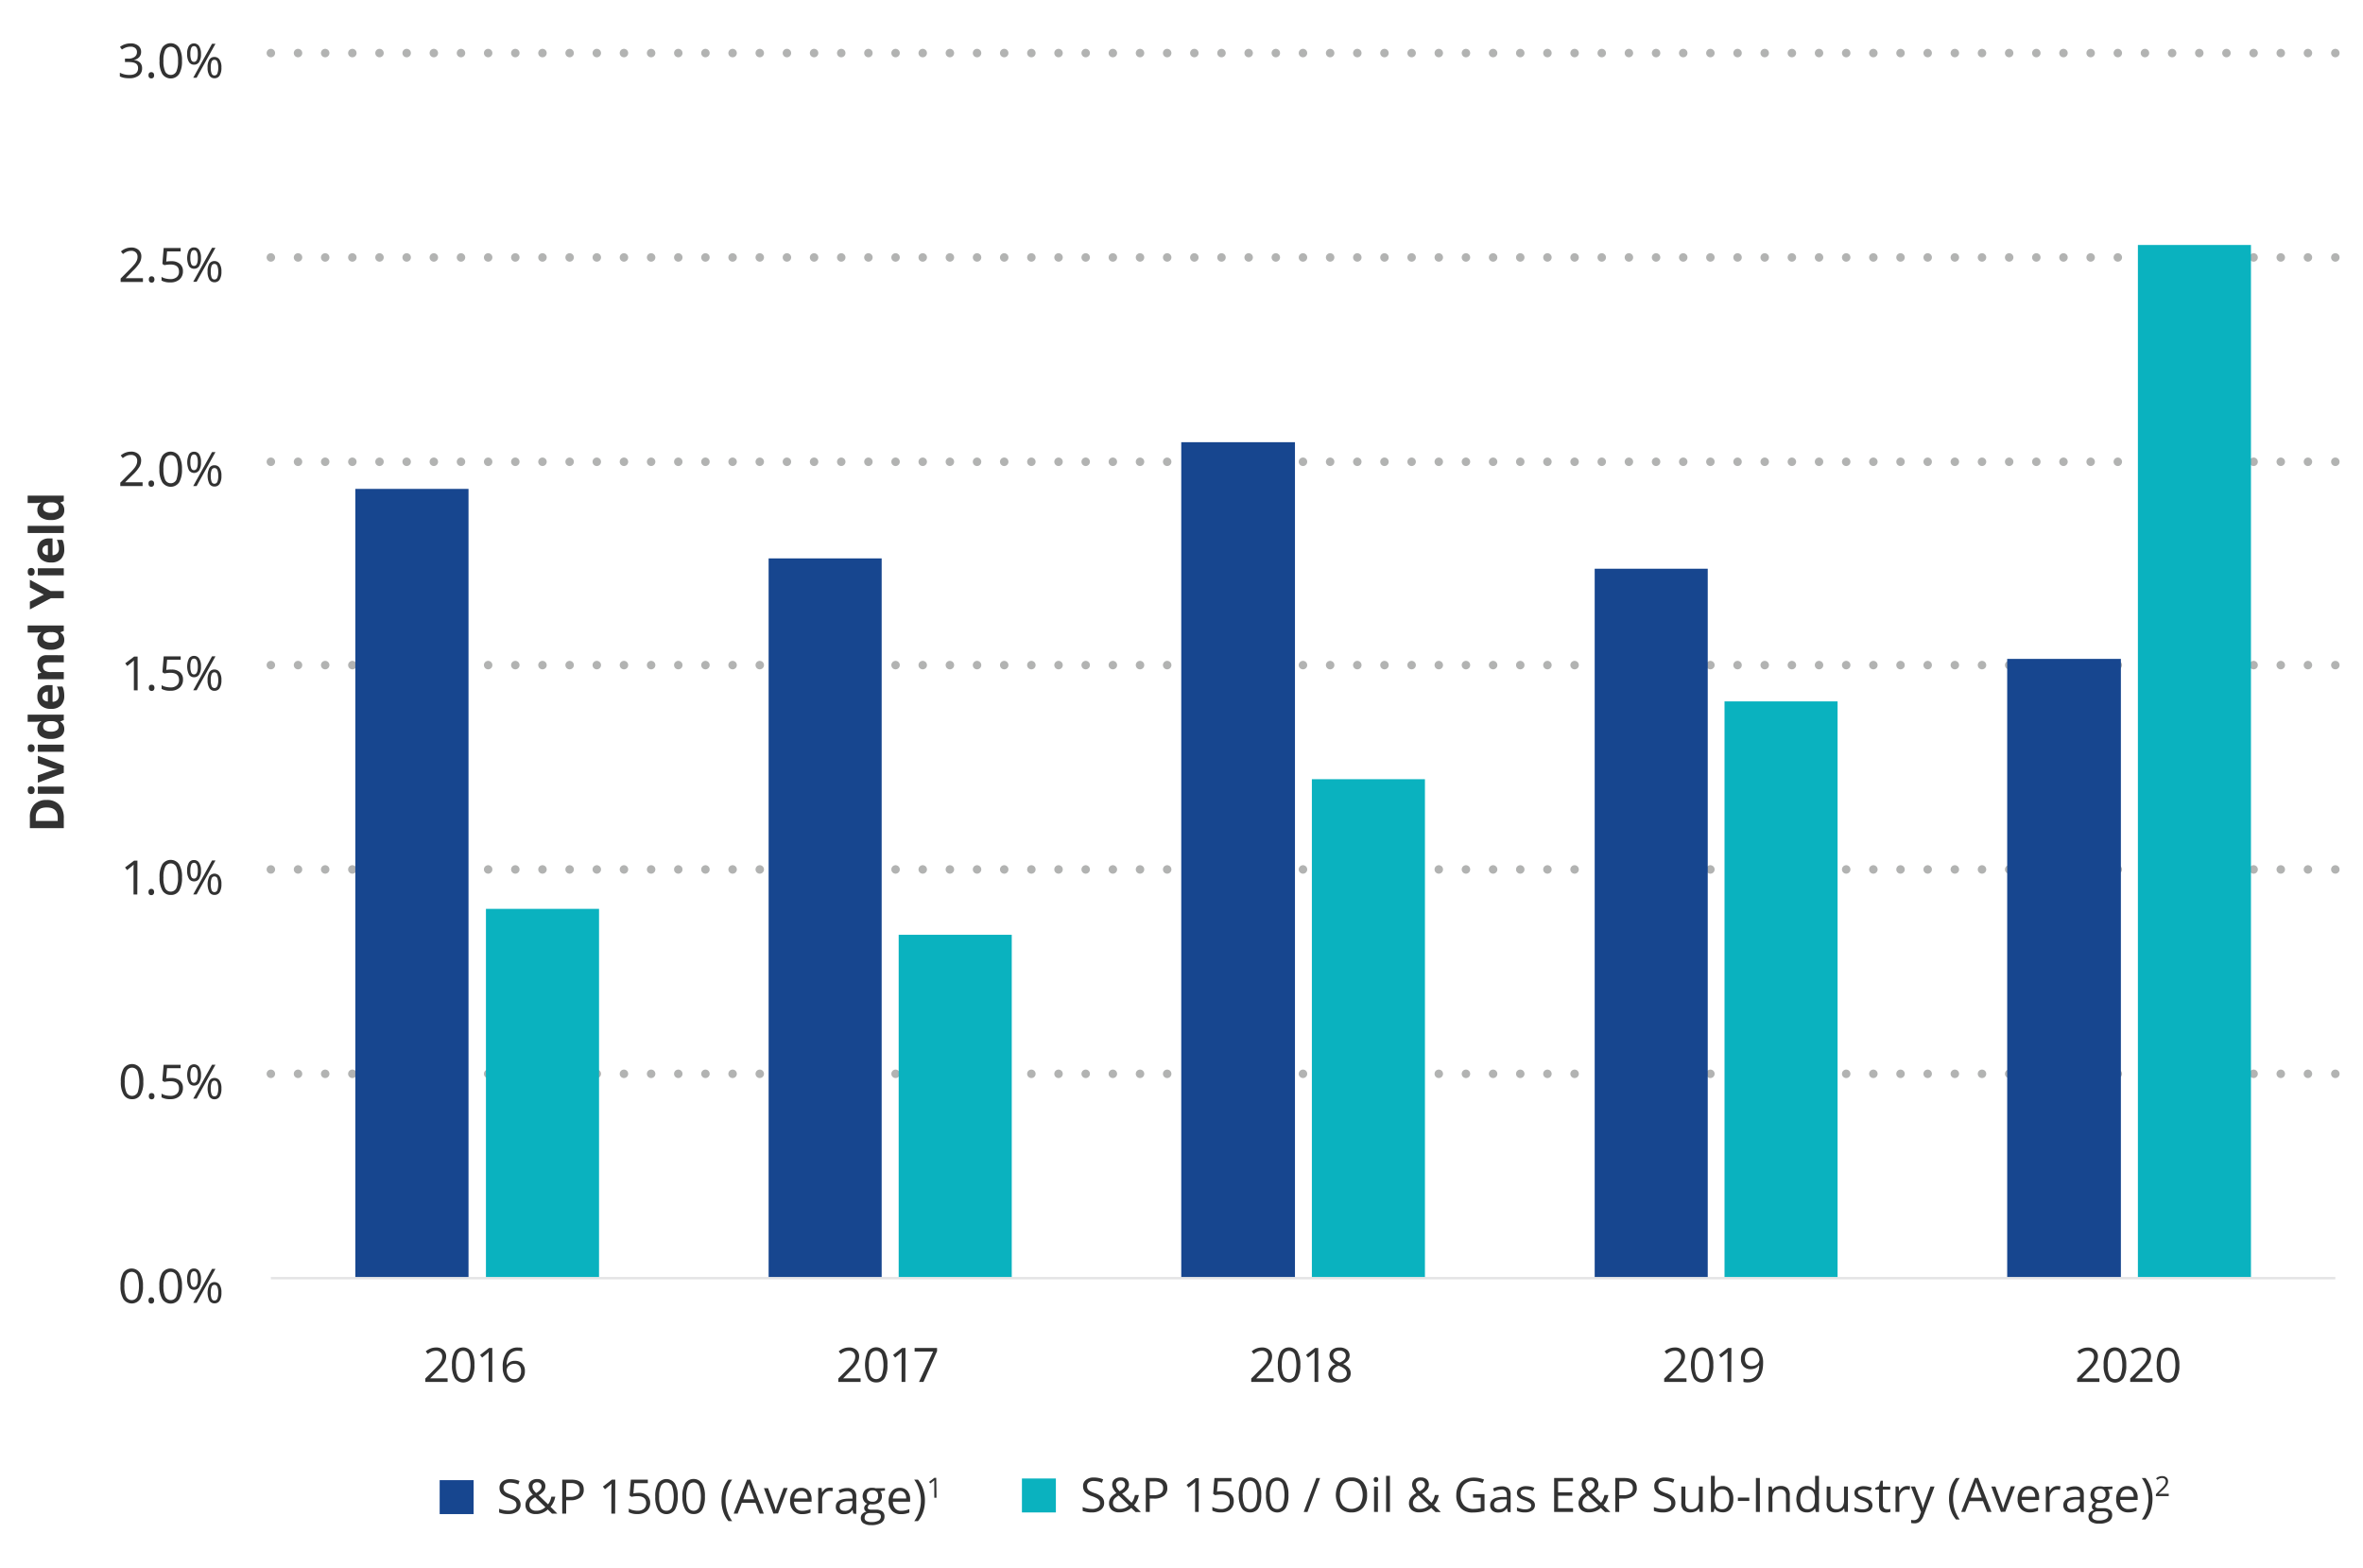 <svg xmlns="http://www.w3.org/2000/svg" xmlns:xlink="http://www.w3.org/1999/xlink" width="696" height="462" viewBox="0 0 696 462"><defs><clipPath id="a"><polygon points="79.59 378.32 689 378.32 689 15.33 79.59 15.33 79.59 378.32 79.59 378.32" fill="none" clip-rule="evenodd"/></clipPath></defs><rect x="129.5" y="435.99" width="10" height="10" fill="#17468f"/><rect x="301" y="435.5" width="10" height="10" fill="#0ab2bf"/><path d="M153.34,443.18a2.46,2.46,0,0,1-1,2.06,4.16,4.16,0,0,1-2.6.73,6.61,6.61,0,0,1-2.73-.45V444.4a7.5,7.5,0,0,0,1.34.41,7,7,0,0,0,1.43.15,2.91,2.91,0,0,0,1.75-.44,1.45,1.45,0,0,0,.59-1.23,1.55,1.55,0,0,0-.21-.85,1.91,1.91,0,0,0-.69-.61,9.72,9.72,0,0,0-1.49-.64,4.77,4.77,0,0,1-2-1.18,2.62,2.62,0,0,1-.6-1.79,2.23,2.23,0,0,1,.87-1.84,3.61,3.61,0,0,1,2.29-.68,6.64,6.64,0,0,1,2.74.55l-.36,1a6.08,6.08,0,0,0-2.4-.52,2.31,2.31,0,0,0-1.45.4,1.32,1.32,0,0,0-.52,1.1,1.67,1.67,0,0,0,.2.85,1.8,1.8,0,0,0,.64.61,9.54,9.54,0,0,0,1.39.61,5.51,5.51,0,0,1,2.17,1.2A2.4,2.4,0,0,1,153.34,443.18Z" fill="#323232"/><path d="M154.78,443.25a2.68,2.68,0,0,1,.48-1.58,5.18,5.18,0,0,1,1.7-1.38,8.11,8.11,0,0,1-.79-1,3.19,3.19,0,0,1-.33-.7,2.36,2.36,0,0,1-.12-.75,2,2,0,0,1,.67-1.6,2.78,2.78,0,0,1,1.86-.57,2.54,2.54,0,0,1,1.75.57,2,2,0,0,1,.63,1.59,2.23,2.23,0,0,1-.46,1.35,5.34,5.34,0,0,1-1.54,1.25l2.78,2.67a3.11,3.11,0,0,0,.61-1,8.34,8.34,0,0,0,.39-1.25h1.15a6.58,6.58,0,0,1-1.4,3l2,2h-1.57l-1.26-1.22a4.82,4.82,0,0,1-3.5,1.35,3.32,3.32,0,0,1-2.28-.72A2.54,2.54,0,0,1,154.78,443.25ZM157.9,445a3.72,3.72,0,0,0,2.73-1.06l-3-2.9a7,7,0,0,0-1.07.77,2,2,0,0,0-.46.66,2,2,0,0,0-.15.79,1.59,1.59,0,0,0,.53,1.27A2.05,2.05,0,0,0,157.9,445Zm-1.06-7.13a1.78,1.78,0,0,0,.24.9,5.76,5.76,0,0,0,.84,1,4.39,4.39,0,0,0,1.23-.95,1.56,1.56,0,0,0,.35-1,1.1,1.1,0,0,0-.36-.85,1.25,1.25,0,0,0-.93-.34,1.44,1.44,0,0,0-1,.33A1.08,1.08,0,0,0,156.84,437.83Z" fill="#323232"/><path d="M171.94,438.76a2.79,2.79,0,0,1-1,2.33,4.72,4.72,0,0,1-3,.82h-1.18v3.93H165.6v-10h2.59Q171.94,435.84,171.94,438.76Zm-5.18,2.15h1.05a3.89,3.89,0,0,0,2.23-.5,1.82,1.82,0,0,0,.7-1.6,1.75,1.75,0,0,0-.65-1.48,3.45,3.45,0,0,0-2-.48h-1.3Z" fill="#323232"/><path d="M181.18,445.84h-1.11v-7.13q0-.88.06-1.68c-.1.1-.2.2-.32.3s-.66.55-1.63,1.34l-.6-.78,2.64-2.05h1Z" fill="#323232"/><path d="M188.11,439.73a3.62,3.62,0,0,1,2.48.79,2.69,2.69,0,0,1,.91,2.14,3.09,3.09,0,0,1-1,2.43,4,4,0,0,1-2.73.88,5,5,0,0,1-2.57-.54v-1.09a3.61,3.61,0,0,0,1.19.48,5.66,5.66,0,0,0,1.4.18,2.8,2.8,0,0,0,1.87-.57,2.05,2.05,0,0,0,.66-1.64c0-1.4-.85-2.09-2.56-2.09a9.6,9.6,0,0,0-1.74.2l-.58-.38.37-4.68h5v1.05h-4l-.25,3A8.36,8.36,0,0,1,188.11,439.73Z" fill="#323232"/><path d="M199.61,440.83a7.28,7.28,0,0,1-.82,3.87,3,3,0,0,1-4.95,0,7.2,7.2,0,0,1-.84-3.84,7.33,7.33,0,0,1,.81-3.88,3,3,0,0,1,5,.06A7.14,7.14,0,0,1,199.61,440.83Zm-5.46,0a7.33,7.33,0,0,0,.51,3.17,1.71,1.71,0,0,0,1.63,1,1.73,1.73,0,0,0,1.65-1,10,10,0,0,0,0-6.32,1.85,1.85,0,0,0-3.28,0A7.3,7.3,0,0,0,194.15,440.83Z" fill="#323232"/><path d="M207.62,440.83a7.38,7.38,0,0,1-.82,3.87,2.77,2.77,0,0,1-2.5,1.27,2.72,2.72,0,0,1-2.45-1.3,7.19,7.19,0,0,1-.85-3.84,7.32,7.32,0,0,1,.82-3.88,3,3,0,0,1,5,.06A7.14,7.14,0,0,1,207.62,440.83Zm-5.47,0a7.15,7.15,0,0,0,.52,3.17,1.83,1.83,0,0,0,3.27,0,10,10,0,0,0,0-6.32,1.84,1.84,0,0,0-3.27,0A7.13,7.13,0,0,0,202.15,440.83Z" fill="#323232"/><path d="M212.51,442a10.7,10.7,0,0,1,.53-3.39,8.4,8.4,0,0,1,1.53-2.77h1.1a9.79,9.79,0,0,0-1.47,2.9,10.51,10.51,0,0,0-.5,3.25,10.36,10.36,0,0,0,.51,3.21,9.83,9.83,0,0,0,1.45,2.85h-1.09a8,8,0,0,1-1.53-2.71A10.39,10.39,0,0,1,212.51,442Z" fill="#323232"/><path d="M223.75,445.84l-1.25-3.18h-4l-1.23,3.18h-1.18l3.95-10h1l3.93,10Zm-1.61-4.23L221,438.52c-.15-.4-.31-.88-.47-1.45a12.53,12.53,0,0,1-.43,1.45l-1.17,3.09Z" fill="#323232"/><path d="M227.79,445.84,225,438.35h1.22l1.61,4.44a18.4,18.4,0,0,1,.64,2h.06c.05-.24.21-.74.47-1.5s.87-2.41,1.8-5H232l-2.84,7.49Z" fill="#323232"/><path d="M236.33,446a3.43,3.43,0,0,1-2.62-1,3.91,3.91,0,0,1-1-2.81,4.36,4.36,0,0,1,.89-2.87,3,3,0,0,1,2.4-1.07,2.85,2.85,0,0,1,2.23.92,3.61,3.61,0,0,1,.82,2.45v.72h-5.16a3,3,0,0,0,.66,2,2.29,2.29,0,0,0,1.78.68,6.18,6.18,0,0,0,2.4-.5v1a5.79,5.79,0,0,1-1.14.37A6.12,6.12,0,0,1,236.33,446Zm-.3-6.81a1.84,1.84,0,0,0-1.44.59,2.72,2.72,0,0,0-.64,1.62h3.92a2.49,2.49,0,0,0-.48-1.64A1.68,1.68,0,0,0,236,439.16Z" fill="#323232"/><path d="M244.44,438.21a4.94,4.94,0,0,1,.9.08l-.16,1a4.44,4.44,0,0,0-.82-.1,2,2,0,0,0-1.56.74,2.68,2.68,0,0,0-.64,1.84v4H241v-7.49H242l.13,1.38h0a3.35,3.35,0,0,1,1-1.12A2.21,2.21,0,0,1,244.44,438.21Z" fill="#323232"/><path d="M251.34,445.84l-.22-1.07h-.06a3,3,0,0,1-1.11,1,3.36,3.36,0,0,1-1.39.25,2.51,2.51,0,0,1-1.75-.57,2.1,2.1,0,0,1-.63-1.63q0-2.28,3.63-2.38l1.27,0v-.47a1.9,1.9,0,0,0-.38-1.3,1.56,1.56,0,0,0-1.21-.42,4.93,4.93,0,0,0-2.12.57l-.35-.86a5.65,5.65,0,0,1,1.21-.48,5.43,5.43,0,0,1,1.32-.17,2.84,2.84,0,0,1,2,.6,2.47,2.47,0,0,1,.65,1.9v5.12Zm-2.56-.8a2.35,2.35,0,0,0,1.67-.58,2.17,2.17,0,0,0,.6-1.63v-.68l-1.13.05a4.1,4.1,0,0,0-2,.42,1.29,1.29,0,0,0-.59,1.16,1.18,1.18,0,0,0,.37.94A1.56,1.56,0,0,0,248.78,445Z" fill="#323232"/><path d="M260.66,438.35v.71l-1.39.17a2.41,2.41,0,0,1,.49,1.49,2.22,2.22,0,0,1-.75,1.76,3,3,0,0,1-2.07.66,3.21,3.21,0,0,1-.63-.06,1.13,1.13,0,0,0-.72,1,.48.48,0,0,0,.25.45,1.83,1.83,0,0,0,.87.15H258a3,3,0,0,1,1.87.51,1.79,1.79,0,0,1,.65,1.49,2.13,2.13,0,0,1-1,1.9,5.36,5.36,0,0,1-2.91.65,4,4,0,0,1-2.27-.55,1.75,1.75,0,0,1-.79-1.54,1.72,1.72,0,0,1,.43-1.18,2.25,2.25,0,0,1,1.23-.68,1.23,1.23,0,0,1-.48-.4,1.1,1.1,0,0,1-.19-.64,1.2,1.2,0,0,1,.22-.72,2.2,2.2,0,0,1,.69-.59,2,2,0,0,1-1-.82,2.67,2.67,0,0,1,.37-3.2,3,3,0,0,1,2.09-.67,3.45,3.45,0,0,1,1.06.14Zm-6,8.75a1,1,0,0,0,.51.92,2.87,2.87,0,0,0,1.47.31,4.16,4.16,0,0,0,2.12-.42,1.32,1.32,0,0,0,.69-1.16.93.93,0,0,0-.38-.85,3,3,0,0,0-1.42-.23h-1.36a1.78,1.78,0,0,0-1.2.37A1.3,1.3,0,0,0,254.68,447.1Zm.62-6.35a1.48,1.48,0,0,0,.44,1.18,1.78,1.78,0,0,0,1.24.41,1.45,1.45,0,0,0,1.66-1.62A1.48,1.48,0,0,0,257,439a1.63,1.63,0,0,0-1.23.43A1.71,1.71,0,0,0,255.3,440.75Z" fill="#323232"/><path d="M265.36,446a3.41,3.41,0,0,1-2.62-1,3.91,3.91,0,0,1-1-2.81,4.3,4.3,0,0,1,.89-2.87,2.92,2.92,0,0,1,2.39-1.07,2.84,2.84,0,0,1,2.23.92,3.56,3.56,0,0,1,.82,2.45v.72H263a3,3,0,0,0,.67,2,2.28,2.28,0,0,0,1.78.68,6.14,6.14,0,0,0,2.39-.5v1a5.79,5.79,0,0,1-1.14.37A6,6,0,0,1,265.36,446Zm-.31-6.81a1.87,1.87,0,0,0-1.44.59,2.65,2.65,0,0,0-.63,1.62h3.92a2.49,2.49,0,0,0-.48-1.64A1.7,1.7,0,0,0,265.05,439.16Z" fill="#323232"/><path d="M272.43,442a10.36,10.36,0,0,1-.53,3.35,8.12,8.12,0,0,1-1.53,2.7h-1.09a10,10,0,0,0,1.45-2.85,10.36,10.36,0,0,0,.51-3.21,10.81,10.81,0,0,0-.5-3.25,9.59,9.59,0,0,0-1.48-2.9h1.11a8.45,8.45,0,0,1,1.53,2.78A10.68,10.68,0,0,1,272.43,442Z" fill="#323232"/><path d="M275.84,441.18h-.65V437c0-.34,0-.67,0-1l-.18.18-1,.78-.35-.46,1.54-1.19h.56Z" fill="#323232"/><path d="M325.22,442.69a2.45,2.45,0,0,1-1,2.06,4.13,4.13,0,0,1-2.59.74,6.61,6.61,0,0,1-2.74-.46v-1.12a7.5,7.5,0,0,0,1.34.41,7,7,0,0,0,1.44.15,2.93,2.93,0,0,0,1.75-.44,1.45,1.45,0,0,0,.58-1.23,1.55,1.55,0,0,0-.2-.85,2,2,0,0,0-.7-.61,9.72,9.72,0,0,0-1.49-.64,4.67,4.67,0,0,1-2-1.18,2.61,2.61,0,0,1-.6-1.78,2.2,2.2,0,0,1,.87-1.84,3.58,3.58,0,0,1,2.3-.69,6.88,6.88,0,0,1,2.74.55l-.36,1a6.16,6.16,0,0,0-2.41-.52,2.26,2.26,0,0,0-1.44.4,1.29,1.29,0,0,0-.52,1.1,1.65,1.65,0,0,0,.19.85,1.89,1.89,0,0,0,.64.61,8.35,8.35,0,0,0,1.4.61,5.45,5.45,0,0,1,2.16,1.2A2.4,2.4,0,0,1,325.22,442.69Z" fill="#323232"/><path d="M326.66,442.76a2.65,2.65,0,0,1,.48-1.57,5,5,0,0,1,1.7-1.38,9.13,9.13,0,0,1-.79-1,3.45,3.45,0,0,1-.33-.7,2.36,2.36,0,0,1-.12-.75,2,2,0,0,1,.67-1.6,2.8,2.8,0,0,1,1.87-.57,2.52,2.52,0,0,1,1.74.57,2,2,0,0,1,.63,1.59,2.18,2.18,0,0,1-.46,1.35,5.2,5.2,0,0,1-1.54,1.25l2.78,2.68a3.51,3.51,0,0,0,.62-1,8,8,0,0,0,.38-1.25h1.15a6.53,6.53,0,0,1-1.4,3l2,2h-1.56l-1.27-1.22a5.12,5.12,0,0,1-1.64,1,5.18,5.18,0,0,1-1.86.32,3.27,3.27,0,0,1-2.28-.73A2.54,2.54,0,0,1,326.66,442.76Zm3.12,1.71a3.76,3.76,0,0,0,2.73-1.05l-3-2.9a6.16,6.16,0,0,0-1.08.77,1.88,1.88,0,0,0-.61,1.44,1.61,1.61,0,0,0,.53,1.27A2.05,2.05,0,0,0,329.78,444.47Zm-1.06-7.12a1.75,1.75,0,0,0,.25.9,5.26,5.26,0,0,0,.84,1,4.55,4.55,0,0,0,1.23-.94,1.63,1.63,0,0,0,.34-1,1.13,1.13,0,0,0-.35-.86,1.33,1.33,0,0,0-.94-.33,1.49,1.49,0,0,0-1,.32A1.13,1.13,0,0,0,328.72,437.35Z" fill="#323232"/><path d="M343.82,438.27a2.78,2.78,0,0,1-1,2.33,4.69,4.69,0,0,1-3,.82h-1.17v3.93h-1.17v-10h2.6Q343.82,435.36,343.82,438.27Zm-5.17,2.15h1a3.84,3.84,0,0,0,2.24-.5,1.83,1.83,0,0,0,.69-1.6,1.72,1.72,0,0,0-.65-1.47,3.34,3.34,0,0,0-2-.49h-1.3Z" fill="#323232"/><path d="M353.06,445.35H352v-7.12c0-.6,0-1.16.05-1.68l-.32.3c-.12.1-.66.55-1.63,1.33l-.6-.78,2.65-2h.95Z" fill="#323232"/><path d="M360,439.25a3.67,3.67,0,0,1,2.48.78,2.66,2.66,0,0,1,.91,2.14,3.1,3.1,0,0,1-1,2.44,4,4,0,0,1-2.72.88,5,5,0,0,1-2.58-.54v-1.1a3.7,3.7,0,0,0,1.19.48,5.66,5.66,0,0,0,1.4.18,2.79,2.79,0,0,0,1.87-.57,2,2,0,0,0,.67-1.64c0-1.39-.86-2.09-2.57-2.09a10.39,10.39,0,0,0-1.73.2l-.59-.38.38-4.67h5v1h-4l-.26,3A8.43,8.43,0,0,1,360,439.25Z" fill="#323232"/><path d="M371.49,440.34a7.34,7.34,0,0,1-.81,3.87,2.78,2.78,0,0,1-2.5,1.28,2.75,2.75,0,0,1-2.46-1.31,7.15,7.15,0,0,1-.84-3.84,7.25,7.25,0,0,1,.82-3.88,3,3,0,0,1,4.95.06A7.14,7.14,0,0,1,371.49,440.34Zm-5.46,0a7.33,7.33,0,0,0,.51,3.17,1.84,1.84,0,0,0,3.28,0,10,10,0,0,0,0-6.32,1.85,1.85,0,0,0-3.28,0A7.33,7.33,0,0,0,366,440.34Z" fill="#323232"/><path d="M379.5,440.34a7.24,7.24,0,0,1-.82,3.87,3,3,0,0,1-4.95,0,7.15,7.15,0,0,1-.84-3.84,7.36,7.36,0,0,1,.81-3.88,3,3,0,0,1,4.95.06A7,7,0,0,1,379.5,440.34Zm-5.46,0a7.33,7.33,0,0,0,.51,3.17,1.71,1.71,0,0,0,1.63,1,1.73,1.73,0,0,0,1.65-1,10,10,0,0,0,0-6.32,1.73,1.73,0,0,0-1.65-1,1.72,1.72,0,0,0-1.63,1A7.33,7.33,0,0,0,374,440.34Z" fill="#323232"/><path d="M388.83,435.36l-3.73,10H384l3.72-10Z" fill="#323232"/><path d="M402.66,440.34a5.52,5.52,0,0,1-1.21,3.77,4.27,4.27,0,0,1-3.38,1.38,4.33,4.33,0,0,1-3.41-1.35,6.59,6.59,0,0,1,0-7.6,4.36,4.36,0,0,1,3.41-1.34,4.28,4.28,0,0,1,3.37,1.37A5.52,5.52,0,0,1,402.66,440.34Zm-8,0a4.73,4.73,0,0,0,.87,3.08,3.53,3.53,0,0,0,5,0,6,6,0,0,0,0-6.14,3,3,0,0,0-2.5-1,3.09,3.09,0,0,0-2.52,1.05A4.66,4.66,0,0,0,394.69,440.34Z" fill="#323232"/><path d="M404.62,435.83a.74.74,0,0,1,.19-.57.68.68,0,0,1,.48-.18.67.67,0,0,1,.47.18.74.74,0,0,1,.2.57.77.77,0,0,1-.2.57.69.69,0,0,1-.95,0A.77.77,0,0,1,404.62,435.83Zm1.23,9.52h-1.13v-7.49h1.13Z" fill="#323232"/><path d="M409.39,445.35h-1.13V434.71h1.13Z" fill="#323232"/><path d="M415,442.76a2.65,2.65,0,0,1,.48-1.57,5,5,0,0,1,1.7-1.38,7.7,7.7,0,0,1-.78-1,3.49,3.49,0,0,1-.34-.7,2.36,2.36,0,0,1-.12-.75,2,2,0,0,1,.67-1.6,2.8,2.8,0,0,1,1.87-.57,2.52,2.52,0,0,1,1.74.57,2,2,0,0,1,.64,1.59,2.19,2.19,0,0,1-.47,1.35,5.2,5.2,0,0,1-1.54,1.25l2.78,2.68a3.51,3.51,0,0,0,.62-1,8,8,0,0,0,.38-1.25h1.15a6.53,6.53,0,0,1-1.4,3l2,2h-1.56l-1.27-1.22a5,5,0,0,1-1.64,1,5.18,5.18,0,0,1-1.86.32,3.27,3.27,0,0,1-2.28-.73A2.54,2.54,0,0,1,415,442.76Zm3.12,1.71a3.8,3.8,0,0,0,2.74-1.05l-3-2.9a6.16,6.16,0,0,0-1.08.77,1.88,1.88,0,0,0-.61,1.44,1.61,1.61,0,0,0,.53,1.27A2.05,2.05,0,0,0,418.12,444.47Zm-1.06-7.12a1.75,1.75,0,0,0,.25.9,5.26,5.26,0,0,0,.84,1,4.4,4.4,0,0,0,1.23-.94,1.57,1.57,0,0,0,.34-1,1.13,1.13,0,0,0-.35-.86,1.33,1.33,0,0,0-.94-.33,1.49,1.49,0,0,0-1,.32A1.13,1.13,0,0,0,417.06,437.35Z" fill="#323232"/><path d="M433.86,440.11h3.39V445a10.8,10.8,0,0,1-1.61.39,13.19,13.19,0,0,1-1.9.13,4.6,4.6,0,0,1-3.53-1.35,5.3,5.3,0,0,1-1.27-3.79,5.67,5.67,0,0,1,.63-2.73,4.15,4.15,0,0,1,1.8-1.79,5.84,5.84,0,0,1,2.75-.62,7.55,7.55,0,0,1,3,.59l-.45,1a6.53,6.53,0,0,0-2.6-.58,3.7,3.7,0,0,0-2.85,1.09,4.18,4.18,0,0,0-1,3,4.29,4.29,0,0,0,1,3.07,3.8,3.8,0,0,0,2.9,1.05,8.61,8.61,0,0,0,2-.24v-3.08h-2.23Z" fill="#323232"/><path d="M444.09,445.35l-.22-1.07h-.06a3.2,3.2,0,0,1-1.12,1,3.49,3.49,0,0,1-1.39.25,2.46,2.46,0,0,1-1.74-.58,2.05,2.05,0,0,1-.64-1.63c0-1.51,1.21-2.31,3.63-2.38l1.27,0v-.47a1.87,1.87,0,0,0-.38-1.3,1.54,1.54,0,0,0-1.21-.42,4.88,4.88,0,0,0-2.12.58l-.35-.87a5.24,5.24,0,0,1,1.22-.47,5,5,0,0,1,1.32-.17,2.87,2.87,0,0,1,2,.59,2.49,2.49,0,0,1,.64,1.91v5.11Zm-2.56-.8a2.29,2.29,0,0,0,1.66-.58,2.17,2.17,0,0,0,.61-1.63v-.67l-1.14,0a4.34,4.34,0,0,0-2,.42,1.27,1.27,0,0,0-.6,1.16,1.17,1.17,0,0,0,.38.94A1.54,1.54,0,0,0,441.53,444.55Z" fill="#323232"/><path d="M452.1,443.31a1.88,1.88,0,0,1-.78,1.61,3.64,3.64,0,0,1-2.18.57,4.83,4.83,0,0,1-2.33-.47V444a5,5,0,0,0,1.16.43,4.59,4.59,0,0,0,1.19.16,2.69,2.69,0,0,0,1.37-.28.94.94,0,0,0,.48-.87,1,1,0,0,0-.38-.75,6.2,6.2,0,0,0-1.48-.73,8.47,8.47,0,0,1-1.49-.68,2,2,0,0,1-.65-.66,1.81,1.81,0,0,1,.53-2.33,3.46,3.46,0,0,1,2-.53,6.17,6.17,0,0,1,2.37.49l-.41.93a5.42,5.42,0,0,0-2-.47,2.44,2.44,0,0,0-1.22.25.83.83,0,0,0-.25,1.21,1.38,1.38,0,0,0,.49.41,11.18,11.18,0,0,0,1.31.55,4.93,4.93,0,0,1,1.8,1A1.7,1.7,0,0,1,452.1,443.31Z" fill="#323232"/><path d="M463.33,445.35h-5.57v-10h5.57v1h-4.41v3.22h4.14v1h-4.14v3.68h4.41Z" fill="#323232"/><path d="M464.94,442.76a2.65,2.65,0,0,1,.48-1.57,4.94,4.94,0,0,1,1.7-1.38,8,8,0,0,1-.79-1,3,3,0,0,1-.33-.7,2.36,2.36,0,0,1-.12-.75,2,2,0,0,1,.67-1.6,2.78,2.78,0,0,1,1.86-.57,2.54,2.54,0,0,1,1.75.57,2,2,0,0,1,.63,1.59,2.18,2.18,0,0,1-.46,1.35,5.34,5.34,0,0,1-1.54,1.25l2.78,2.68a3.27,3.27,0,0,0,.61-1,8,8,0,0,0,.39-1.25h1.15a6.53,6.53,0,0,1-1.4,3l2,2h-1.57l-1.26-1.22a5.12,5.12,0,0,1-1.64,1,5.26,5.26,0,0,1-1.86.32,3.27,3.27,0,0,1-2.28-.73A2.54,2.54,0,0,1,464.94,442.76Zm3.12,1.71a3.76,3.76,0,0,0,2.73-1.05l-3-2.9a6.4,6.4,0,0,0-1.07.77,1.88,1.88,0,0,0-.61,1.44,1.58,1.58,0,0,0,.53,1.27A2.05,2.05,0,0,0,468.06,444.47ZM467,437.35a1.84,1.84,0,0,0,.24.9,6.13,6.13,0,0,0,.84,1,4.4,4.4,0,0,0,1.23-.94,1.58,1.58,0,0,0,.35-1,1.1,1.1,0,0,0-.36-.86,1.29,1.29,0,0,0-.93-.33,1.49,1.49,0,0,0-1,.32A1.1,1.1,0,0,0,467,437.35Z" fill="#323232"/><path d="M482.1,438.27a2.79,2.79,0,0,1-1,2.33,4.66,4.66,0,0,1-3,.82h-1.18v3.93h-1.16v-10h2.59Q482.1,435.36,482.1,438.27Zm-5.18,2.15H478a3.84,3.84,0,0,0,2.24-.5,1.83,1.83,0,0,0,.69-1.6,1.72,1.72,0,0,0-.65-1.47,3.37,3.37,0,0,0-2-.49h-1.3Z" fill="#323232"/><path d="M493.47,442.69a2.45,2.45,0,0,1-1,2.06,4.16,4.16,0,0,1-2.6.74,6.59,6.59,0,0,1-2.73-.46v-1.12a7.26,7.26,0,0,0,1.34.41,7,7,0,0,0,1.43.15,2.91,2.91,0,0,0,1.75-.44,1.46,1.46,0,0,0,.59-1.23,1.55,1.55,0,0,0-.21-.85,1.87,1.87,0,0,0-.7-.61,9.52,9.52,0,0,0-1.48-.64,4.61,4.61,0,0,1-2-1.18,2.61,2.61,0,0,1-.6-1.78,2.2,2.2,0,0,1,.87-1.84,3.55,3.55,0,0,1,2.29-.69,6.81,6.81,0,0,1,2.74.55l-.36,1a6.12,6.12,0,0,0-2.4-.52,2.31,2.31,0,0,0-1.45.4,1.32,1.32,0,0,0-.52,1.1,1.75,1.75,0,0,0,.19.85,1.93,1.93,0,0,0,.65.61,8.17,8.17,0,0,0,1.39.61,5.38,5.38,0,0,1,2.16,1.2A2.36,2.36,0,0,1,493.47,442.69Z" fill="#323232"/><path d="M496.41,437.86v4.86a2,2,0,0,0,.41,1.37,1.72,1.72,0,0,0,1.31.45,2.13,2.13,0,0,0,1.72-.65,3.21,3.21,0,0,0,.54-2.09v-3.94h1.14v7.49h-.94l-.16-1h-.07a2.25,2.25,0,0,1-1,.84,3.24,3.24,0,0,1-1.41.3,2.86,2.86,0,0,1-2.05-.65,2.74,2.74,0,0,1-.68-2.08v-4.9Z" fill="#323232"/><path d="M507.42,437.74a2.78,2.78,0,0,1,2.29,1,4.43,4.43,0,0,1,.82,2.86,4.54,4.54,0,0,1-.82,2.87,2.79,2.79,0,0,1-2.29,1,3.27,3.27,0,0,1-1.34-.27,2.53,2.53,0,0,1-1-.83H505l-.24,1h-.82V434.71h1.14v2.59q0,.87-.06,1.56h.06A2.68,2.68,0,0,1,507.42,437.74Zm-.17.95a2,2,0,0,0-1.67.66,5.19,5.19,0,0,0,0,4.51,2,2,0,0,0,1.69.68,1.75,1.75,0,0,0,1.56-.77,3.9,3.9,0,0,0,.51-2.19,3.79,3.79,0,0,0-.51-2.18A1.81,1.81,0,0,0,507.25,438.69Z" fill="#323232"/><path d="M511.88,442.12v-1h3.36v1Z" fill="#323232"/><path d="M517.19,445.35v-10h1.16v10Z" fill="#323232"/><path d="M526.05,445.35V440.5a1.93,1.93,0,0,0-.42-1.36,1.7,1.7,0,0,0-1.31-.45,2.17,2.17,0,0,0-1.72.63,3.24,3.24,0,0,0-.55,2.1v3.93h-1.13v-7.49h.92l.19,1h.05a2.26,2.26,0,0,1,1-.85,3.09,3.09,0,0,1,1.4-.31,2.89,2.89,0,0,1,2,.65,2.82,2.82,0,0,1,.68,2.09v4.89Z" fill="#323232"/><path d="M534.61,444.35h-.06a2.66,2.66,0,0,1-2.35,1.14,2.8,2.8,0,0,1-2.29-1,5.44,5.44,0,0,1,0-5.73,3,3,0,0,1,4.62.08h.09l0-.54,0-.53v-3.05h1.14v10.64h-.93Zm-2.27.19a2.08,2.08,0,0,0,1.69-.63,3.23,3.23,0,0,0,.52-2.05v-.24a3.79,3.79,0,0,0-.53-2.27,2,2,0,0,0-1.69-.68,1.73,1.73,0,0,0-1.53.78,3.87,3.87,0,0,0-.53,2.19,3.71,3.71,0,0,0,.53,2.17A1.79,1.79,0,0,0,532.34,444.54Z" fill="#323232"/><path d="M539.16,437.86v4.86a2,2,0,0,0,.42,1.37,1.68,1.68,0,0,0,1.3.45,2.12,2.12,0,0,0,1.72-.65,3.21,3.21,0,0,0,.54-2.09v-3.94h1.14v7.49h-.94l-.16-1h-.06a2.33,2.33,0,0,1-1,.84,3.18,3.18,0,0,1-1.41.3,2.88,2.88,0,0,1-2-.65,2.78,2.78,0,0,1-.68-2.08v-4.9Z" fill="#323232"/><path d="M551.52,443.31a1.88,1.88,0,0,1-.78,1.61,3.66,3.66,0,0,1-2.19.57,4.78,4.78,0,0,1-2.32-.47V444a4.87,4.87,0,0,0,1.16.43,4.59,4.59,0,0,0,1.19.16,2.72,2.72,0,0,0,1.37-.28,1,1,0,0,0,.47-.87.93.93,0,0,0-.38-.75,6,6,0,0,0-1.48-.73,8.29,8.29,0,0,1-1.48-.68,2.07,2.07,0,0,1-.66-.66,1.76,1.76,0,0,1-.21-.88,1.67,1.67,0,0,1,.74-1.45,3.51,3.51,0,0,1,2-.53,6.12,6.12,0,0,1,2.36.49l-.4.93a5.47,5.47,0,0,0-2.05-.47,2.4,2.4,0,0,0-1.21.25.78.78,0,0,0-.41.7.85.85,0,0,0,.15.51,1.43,1.43,0,0,0,.5.41,9.8,9.8,0,0,0,1.31.55,4.93,4.93,0,0,1,1.8,1A1.74,1.74,0,0,1,551.52,443.31Z" fill="#323232"/><path d="M555.78,444.55a3.6,3.6,0,0,0,.58,0,2.58,2.58,0,0,0,.45-.1v.87a2.12,2.12,0,0,1-.54.15,4,4,0,0,1-.65.06c-1.45,0-2.17-.77-2.17-2.29v-4.46h-1.08v-.55l1.08-.47.47-1.6h.66v1.74h2.17v.88h-2.17v4.41a1.54,1.54,0,0,0,.32,1A1.13,1.13,0,0,0,555.78,444.55Z" fill="#323232"/><path d="M561.72,437.72a4.86,4.86,0,0,1,.9.08l-.16,1.06a3.79,3.79,0,0,0-.82-.11,2,2,0,0,0-1.55.74,2.7,2.7,0,0,0-.65,1.84v4h-1.13v-7.49h.93l.13,1.39h.06a3.27,3.27,0,0,1,1-1.13A2.21,2.21,0,0,1,561.72,437.72Z" fill="#323232"/><path d="M562.83,437.86h1.22l1.64,4.27a17.24,17.24,0,0,1,.67,2.11h0c.06-.23.19-.63.38-1.19s.8-2.29,1.85-5.19h1.22l-3.22,8.53a4.21,4.21,0,0,1-1.12,1.79,2.35,2.35,0,0,1-1.57.53,5,5,0,0,1-1-.11v-.91a4.28,4.28,0,0,0,.84.08,1.74,1.74,0,0,0,1.67-1.31l.41-1.07Z" fill="#323232"/><path d="M574.07,441.52a10.76,10.76,0,0,1,.53-3.4,8.25,8.25,0,0,1,1.53-2.76h1.1a9.77,9.77,0,0,0-1.48,2.89,10.85,10.85,0,0,0-.49,3.25,10.6,10.6,0,0,0,.5,3.21,10.3,10.3,0,0,0,1.46,2.86h-1.09a8.06,8.06,0,0,1-1.53-2.72A10.29,10.29,0,0,1,574.07,441.52Z" fill="#323232"/><path d="M585.31,445.35l-1.25-3.18h-4l-1.23,3.18h-1.18l4-10h1l3.93,10Zm-1.61-4.22-1.16-3.1c-.15-.39-.31-.87-.47-1.44a13,13,0,0,1-.43,1.44l-1.17,3.1Z" fill="#323232"/><path d="M589.35,445.35l-2.84-7.49h1.22l1.61,4.44a18.31,18.31,0,0,1,.64,2H590a15.12,15.12,0,0,1,.47-1.5q.4-1.14,1.8-5h1.21l-2.84,7.49Z" fill="#323232"/><path d="M597.89,445.49a3.46,3.46,0,0,1-2.62-1,3.94,3.94,0,0,1-1-2.81,4.37,4.37,0,0,1,.89-2.88,3,3,0,0,1,2.4-1.07,2.83,2.83,0,0,1,2.23.93,3.58,3.58,0,0,1,.82,2.44v.72h-5.16a2.94,2.94,0,0,0,.66,2,2.3,2.3,0,0,0,1.78.69,6,6,0,0,0,2.4-.51v1a5.66,5.66,0,0,1-2.44.49Zm-.31-6.82a1.83,1.83,0,0,0-1.43.59,2.72,2.72,0,0,0-.64,1.63h3.92a2.5,2.5,0,0,0-.48-1.65A1.68,1.68,0,0,0,597.58,438.67Z" fill="#323232"/><path d="M606,437.72a4.94,4.94,0,0,1,.9.08l-.16,1.06a3.79,3.79,0,0,0-.82-.11,2,2,0,0,0-1.56.74,2.7,2.7,0,0,0-.64,1.84v4h-1.14v-7.49h.94l.13,1.39h.05a3.29,3.29,0,0,1,1-1.13A2.21,2.21,0,0,1,606,437.72Z" fill="#323232"/><path d="M612.9,445.35l-.22-1.07h-.06a3.18,3.18,0,0,1-1.11,1,3.56,3.56,0,0,1-1.39.25,2.47,2.47,0,0,1-1.75-.58,2.08,2.08,0,0,1-.63-1.63c0-1.51,1.21-2.31,3.63-2.38l1.27,0v-.47a1.92,1.92,0,0,0-.38-1.3,1.57,1.57,0,0,0-1.22-.42,4.81,4.81,0,0,0-2.11.58l-.35-.87a5.16,5.16,0,0,1,1.21-.47,5,5,0,0,1,1.32-.17,2.84,2.84,0,0,1,2,.59,2.49,2.49,0,0,1,.65,1.91v5.11Zm-2.56-.8A2.31,2.31,0,0,0,612,444a2.17,2.17,0,0,0,.6-1.63v-.67l-1.13,0a4.36,4.36,0,0,0-2,.42,1.27,1.27,0,0,0-.59,1.16,1.16,1.16,0,0,0,.37.94A1.56,1.56,0,0,0,610.34,444.55Z" fill="#323232"/><path d="M622.21,437.86v.72l-1.38.16a2.48,2.48,0,0,1,.49,1.5,2.2,2.2,0,0,1-.75,1.75,3,3,0,0,1-2.07.66,4.23,4.23,0,0,1-.63,0,1.1,1.1,0,0,0-.72,1,.47.47,0,0,0,.25.45,1.83,1.83,0,0,0,.87.15h1.33a3,3,0,0,1,1.87.51,1.81,1.81,0,0,1,.65,1.49,2.12,2.12,0,0,1-1,1.9,5.27,5.27,0,0,1-2.91.65,4,4,0,0,1-2.27-.54,1.77,1.77,0,0,1-.79-1.55,1.74,1.74,0,0,1,.43-1.18,2.32,2.32,0,0,1,1.23-.68,1.15,1.15,0,0,1-.48-.4,1.07,1.07,0,0,1-.19-.64,1.15,1.15,0,0,1,.22-.71,2.1,2.1,0,0,1,.69-.6,2,2,0,0,1-.95-.81,2.68,2.68,0,0,1,.37-3.21,3,3,0,0,1,2.09-.67,3.78,3.78,0,0,1,1.06.14Zm-6,8.75a1,1,0,0,0,.51.92,2.81,2.81,0,0,0,1.47.32,4.18,4.18,0,0,0,2.12-.43,1.31,1.31,0,0,0,.69-1.16.9.9,0,0,0-.38-.84,2.88,2.88,0,0,0-1.42-.24h-1.36a1.78,1.78,0,0,0-1.2.37A1.3,1.3,0,0,0,616.24,446.61Zm.62-6.35a1.52,1.52,0,0,0,.44,1.19,1.78,1.78,0,0,0,1.24.4,1.45,1.45,0,0,0,1.66-1.61,1.49,1.49,0,0,0-1.68-1.69,1.63,1.63,0,0,0-1.23.43A1.72,1.72,0,0,0,616.86,440.26Z" fill="#323232"/><path d="M626.92,445.49a3.45,3.45,0,0,1-2.62-1,3.94,3.94,0,0,1-1-2.81,4.31,4.31,0,0,1,.89-2.88,3,3,0,0,1,2.39-1.07,2.81,2.81,0,0,1,2.23.93,3.53,3.53,0,0,1,.82,2.44v.72h-5.16a2.94,2.94,0,0,0,.67,2,2.28,2.28,0,0,0,1.78.69,6,6,0,0,0,2.39-.51v1a5.79,5.79,0,0,1-1.14.37A6,6,0,0,1,626.92,445.49Zm-.31-6.82a1.87,1.87,0,0,0-1.44.59,2.66,2.66,0,0,0-.63,1.63h3.92a2.5,2.5,0,0,0-.48-1.65A1.7,1.7,0,0,0,626.61,438.67Z" fill="#323232"/><path d="M634,441.52a10.45,10.45,0,0,1-.53,3.35,8.32,8.32,0,0,1-1.53,2.7h-1.1a9.79,9.79,0,0,0,1.46-2.86,10.27,10.27,0,0,0,.51-3.21,10.86,10.86,0,0,0-.5-3.25,9.54,9.54,0,0,0-1.48-2.89h1.11a8.25,8.25,0,0,1,1.53,2.78A10.64,10.64,0,0,1,634,441.52Z" fill="#323232"/><path d="M638.78,440.69H635v-.57l1.53-1.54a9.29,9.29,0,0,0,.92-1,2.24,2.24,0,0,0,.34-.59,1.74,1.74,0,0,0,.11-.61,1,1,0,0,0-.28-.74,1.1,1.1,0,0,0-.79-.28,2,2,0,0,0-.69.12,3,3,0,0,0-.72.44l-.35-.45a2.67,2.67,0,0,1,1.75-.67,1.86,1.86,0,0,1,1.29.42,1.46,1.46,0,0,1,.47,1.13,2.23,2.23,0,0,1-.31,1.09,7,7,0,0,1-1.17,1.38L635.78,440v0h3Z" fill="#323232"/><line x1="79.78" y1="316.3" x2="79.78" y2="316.3" fill="none" stroke="#b2b3b2" stroke-linecap="round" stroke-linejoin="round" stroke-width="2.5"/><line x1="87.78" y1="316.3" x2="683.85" y2="316.3" fill="none" stroke="#b2b3b2" stroke-linecap="round" stroke-linejoin="round" stroke-width="2.5" stroke-dasharray="0 8"/><line x1="687.85" y1="316.3" x2="687.85" y2="316.3" fill="none" stroke="#b2b3b2" stroke-linecap="round" stroke-linejoin="round" stroke-width="2.5"/><line x1="79.78" y1="256.1" x2="79.78" y2="256.1" fill="none" stroke="#b2b3b2" stroke-linecap="round" stroke-linejoin="round" stroke-width="2.5"/><line x1="87.78" y1="256.1" x2="683.85" y2="256.1" fill="none" stroke="#b2b3b2" stroke-linecap="round" stroke-linejoin="round" stroke-width="2.5" stroke-dasharray="0 8"/><line x1="687.85" y1="256.1" x2="687.85" y2="256.1" fill="none" stroke="#b2b3b2" stroke-linecap="round" stroke-linejoin="round" stroke-width="2.5"/><line x1="79.78" y1="195.91" x2="79.78" y2="195.91" fill="none" stroke="#b2b3b2" stroke-linecap="round" stroke-linejoin="round" stroke-width="2.5"/><line x1="87.78" y1="195.91" x2="683.85" y2="195.91" fill="none" stroke="#b2b3b2" stroke-linecap="round" stroke-linejoin="round" stroke-width="2.5" stroke-dasharray="0 8"/><line x1="687.85" y1="195.91" x2="687.85" y2="195.91" fill="none" stroke="#b2b3b2" stroke-linecap="round" stroke-linejoin="round" stroke-width="2.5"/><line x1="79.78" y1="136.02" x2="79.78" y2="136.02" fill="none" stroke="#b2b3b2" stroke-linecap="round" stroke-linejoin="round" stroke-width="2.5"/><line x1="87.78" y1="136.02" x2="683.85" y2="136.02" fill="none" stroke="#b2b3b2" stroke-linecap="round" stroke-linejoin="round" stroke-width="2.5" stroke-dasharray="0 8"/><line x1="687.85" y1="136.02" x2="687.85" y2="136.02" fill="none" stroke="#b2b3b2" stroke-linecap="round" stroke-linejoin="round" stroke-width="2.5"/><line x1="79.78" y1="75.83" x2="79.78" y2="75.83" fill="none" stroke="#b2b3b2" stroke-linecap="round" stroke-linejoin="round" stroke-width="2.5"/><line x1="87.78" y1="75.83" x2="683.85" y2="75.83" fill="none" stroke="#b2b3b2" stroke-linecap="round" stroke-linejoin="round" stroke-width="2.5" stroke-dasharray="0 8"/><line x1="687.85" y1="75.83" x2="687.85" y2="75.83" fill="none" stroke="#b2b3b2" stroke-linecap="round" stroke-linejoin="round" stroke-width="2.5"/><line x1="79.78" y1="15.63" x2="79.78" y2="15.63" fill="none" stroke="#b2b3b2" stroke-linecap="round" stroke-linejoin="round" stroke-width="2.5"/><line x1="87.78" y1="15.63" x2="683.85" y2="15.63" fill="none" stroke="#b2b3b2" stroke-linecap="round" stroke-linejoin="round" stroke-width="2.5" stroke-dasharray="0 8"/><line x1="687.85" y1="15.63" x2="687.85" y2="15.63" fill="none" stroke="#b2b3b2" stroke-linecap="round" stroke-linejoin="round" stroke-width="2.5"/><g clip-path="url(#a)"><path d="M104.66,144H138V376.49H104.66V144Zm121.73,20.47h33.3V376.49h-33.3v-212Zm121.54-34.22h33.49V376.49H347.93V130.22Zm121.73,37.27H503v209h-33.3v-209ZM591.2,194.08h33.49V376.49H591.2V194.08Z" fill="#17468f"/></g><g clip-path="url(#a)"><path d="M143.13,267.71h33.31V376.49H143.13V267.71Zm121.54,7.64H298V376.49h-33.3V275.35ZM386.4,229.52h33.3v147H386.4v-147ZM507.94,206.6h33.3V376.49h-33.3V206.6ZM629.67,72.16H663V376.49h-33.3V72.16Z" fill="#0ab2bf"/></g><line x1="79.78" y1="376.49" x2="687.85" y2="376.49" fill="none" stroke="#e4e4e5" stroke-linejoin="round" stroke-width="0.72"/><path d="M42.11,378.78a7.31,7.31,0,0,1-.82,3.86,3,3,0,0,1-4.95,0,7.13,7.13,0,0,1-.84-3.83,7.31,7.31,0,0,1,.81-3.88,3,3,0,0,1,4.95.05A7.08,7.08,0,0,1,42.11,378.78Zm-5.47,0a7.3,7.3,0,0,0,.52,3.17,1.84,1.84,0,0,0,3.28,0,10.24,10.24,0,0,0,0-6.32,1.85,1.85,0,0,0-3.28,0A7.27,7.27,0,0,0,36.64,378.78Z" fill="#323232"/><path d="M43.74,383.06a1,1,0,0,1,.21-.69.75.75,0,0,1,.6-.24.81.81,0,0,1,.62.24,1,1,0,0,1,.22.69,1,1,0,0,1-.22.69.86.86,0,0,1-.62.23.83.83,0,0,1-.58-.21A.94.94,0,0,1,43.74,383.06Z" fill="#323232"/><path d="M53.6,378.78a7.32,7.32,0,0,1-.81,3.86,3,3,0,0,1-5,0,7.13,7.13,0,0,1-.84-3.83,7.3,7.3,0,0,1,.82-3.88,3,3,0,0,1,4.95.05A7.18,7.18,0,0,1,53.6,378.78Zm-5.46,0a7.15,7.15,0,0,0,.52,3.17,1.83,1.83,0,0,0,3.27,0,10,10,0,0,0,0-6.32,1.84,1.84,0,0,0-3.27,0A7.13,7.13,0,0,0,48.14,378.78Z" fill="#323232"/><path d="M59.2,376.77a4.32,4.32,0,0,1-.53,2.36,1.7,1.7,0,0,1-1.53.79,1.68,1.68,0,0,1-1.49-.81,4.31,4.31,0,0,1-.53-2.34,4.37,4.37,0,0,1,.51-2.34,1.68,1.68,0,0,1,1.51-.78,1.71,1.71,0,0,1,1.52.81A4.15,4.15,0,0,1,59.2,376.77Zm-3.13,0a4.6,4.6,0,0,0,.25,1.75.86.86,0,0,0,.82.58c.75,0,1.12-.78,1.12-2.33s-.37-2.31-1.12-2.31a.85.85,0,0,0-.82.58A4.48,4.48,0,0,0,56.07,376.77Zm7.39-3-5.55,10h-1l5.54-10Zm1.76,7a4.4,4.4,0,0,1-.52,2.35,1.72,1.72,0,0,1-1.54.79,1.67,1.67,0,0,1-1.49-.81,5.5,5.5,0,0,1,0-4.67,1.83,1.83,0,0,1,3,0A4.06,4.06,0,0,1,65.22,380.78Zm-3.14,0a4.71,4.71,0,0,0,.25,1.74.86.86,0,0,0,.83.58.9.9,0,0,0,.85-.57,4.28,4.28,0,0,0,.27-1.75,4.18,4.18,0,0,0-.27-1.73.9.9,0,0,0-.85-.57.86.86,0,0,0-.83.57A4.61,4.61,0,0,0,62.08,380.78Z" fill="#323232"/><path d="M42.21,318.62a7.33,7.33,0,0,1-.82,3.87,2.78,2.78,0,0,1-2.5,1.28,2.73,2.73,0,0,1-2.45-1.31,7.05,7.05,0,0,1-.85-3.84,7.35,7.35,0,0,1,.82-3.88,3,3,0,0,1,5,.06A7.14,7.14,0,0,1,42.21,318.62Zm-5.47,0a7.23,7.23,0,0,0,.52,3.18,1.84,1.84,0,0,0,3.27,0,10,10,0,0,0,0-6.31,1.84,1.84,0,0,0-3.27,0A7.15,7.15,0,0,0,36.74,318.62Z" fill="#323232"/><path d="M43.84,322.91a1,1,0,0,1,.21-.7.78.78,0,0,1,.6-.23.85.85,0,0,1,.62.23,1,1,0,0,1,.22.7,1,1,0,0,1-.23.68.89.89,0,0,1-1.19,0A.93.93,0,0,1,43.84,322.91Z" fill="#323232"/><path d="M50.49,317.53a3.71,3.71,0,0,1,2.49.78,2.69,2.69,0,0,1,.9,2.14,3.1,3.1,0,0,1-1,2.44,4,4,0,0,1-2.72.88,5,5,0,0,1-2.58-.54v-1.1a4,4,0,0,0,1.19.49,6.23,6.23,0,0,0,1.4.17,2.77,2.77,0,0,0,1.87-.57,2,2,0,0,0,.67-1.64c0-1.39-.85-2.09-2.56-2.09a10.38,10.38,0,0,0-1.74.2l-.59-.38.38-4.67h5v1h-4l-.25,3A8.24,8.24,0,0,1,50.49,317.53Z" fill="#323232"/><path d="M59.2,316.62a4.28,4.28,0,0,1-.53,2.35,1.71,1.71,0,0,1-1.53.8,1.68,1.68,0,0,1-1.49-.81,5.53,5.53,0,0,1,0-4.68,1.83,1.83,0,0,1,3,0A4.15,4.15,0,0,1,59.2,316.62Zm-3.13,0a4.57,4.57,0,0,0,.25,1.74.85.85,0,0,0,.82.58c.75,0,1.12-.77,1.12-2.32s-.37-2.31-1.12-2.31a.85.85,0,0,0-.82.57A4.5,4.5,0,0,0,56.07,316.62Zm7.39-3-5.55,10h-1l5.54-10Zm1.76,7A4.38,4.38,0,0,1,64.7,323a1.73,1.73,0,0,1-1.54.8,1.66,1.66,0,0,1-1.49-.82,5.48,5.48,0,0,1,0-4.66,1.68,1.68,0,0,1,1.51-.79,1.72,1.72,0,0,1,1.51.8A4.08,4.08,0,0,1,65.22,320.62Zm-3.14,0a4.8,4.8,0,0,0,.25,1.75.86.86,0,0,0,.83.58.9.9,0,0,0,.85-.57,4.34,4.34,0,0,0,.27-1.76,4.21,4.21,0,0,0-.27-1.73.89.89,0,0,0-.85-.56.85.85,0,0,0-.83.56A4.65,4.65,0,0,0,62.08,320.62Z" fill="#323232"/><path d="M40.44,263.48H39.33v-7.13c0-.59,0-1.15.05-1.68a3.13,3.13,0,0,1-.32.3c-.11.11-.66.55-1.62,1.33l-.61-.78,2.65-2h1Z" fill="#323232"/><path d="M43.74,262.75a1,1,0,0,1,.21-.69.75.75,0,0,1,.6-.24.8.8,0,0,1,.62.24,1,1,0,0,1,.22.69.94.94,0,0,1-.22.68.81.81,0,0,1-.62.24.84.84,0,0,1-.58-.21A1,1,0,0,1,43.74,262.75Z" fill="#323232"/><path d="M53.61,258.46a7.33,7.33,0,0,1-.82,3.87,2.75,2.75,0,0,1-2.5,1.28,2.71,2.71,0,0,1-2.45-1.31,7.15,7.15,0,0,1-.84-3.84,7.29,7.29,0,0,1,.81-3.87,3,3,0,0,1,4.95,0A7.16,7.16,0,0,1,53.61,258.46Zm-5.47,0a7.18,7.18,0,0,0,.52,3.18,1.84,1.84,0,0,0,3.27,0,7.42,7.42,0,0,0,.51-3.17,7.32,7.32,0,0,0-.51-3.15,1.84,1.84,0,0,0-3.27,0A7.08,7.08,0,0,0,48.14,258.46Z" fill="#323232"/><path d="M59.2,256.46a4.32,4.32,0,0,1-.53,2.36,1.7,1.7,0,0,1-1.53.79,1.68,1.68,0,0,1-1.49-.81,4.31,4.31,0,0,1-.53-2.34,4.37,4.37,0,0,1,.51-2.34,1.68,1.68,0,0,1,1.51-.78,1.71,1.71,0,0,1,1.52.81A4.15,4.15,0,0,1,59.2,256.46Zm-3.13,0a4.5,4.5,0,0,0,.25,1.74.86.86,0,0,0,.82.59c.75,0,1.12-.78,1.12-2.33s-.37-2.31-1.12-2.31a.85.85,0,0,0-.82.58A4.48,4.48,0,0,0,56.07,256.46Zm7.39-3-5.55,10h-1l5.54-10Zm1.76,7a4.42,4.42,0,0,1-.52,2.35,1.72,1.72,0,0,1-1.54.79,1.67,1.67,0,0,1-1.49-.81,5.5,5.5,0,0,1,0-4.67,1.83,1.83,0,0,1,3,0A4.06,4.06,0,0,1,65.22,260.47Zm-3.14,0a4.71,4.71,0,0,0,.25,1.74.86.86,0,0,0,.83.58.9.9,0,0,0,.85-.57,5.77,5.77,0,0,0,0-3.49.9.9,0,0,0-.85-.56.87.87,0,0,0-.83.56A4.71,4.71,0,0,0,62.08,260.47Z" fill="#323232"/><path d="M40.54,203.34H39.43v-7.12c0-.6,0-1.16,0-1.69-.09.1-.2.2-.32.31l-1.63,1.33-.6-.78,2.65-2h1Z" fill="#323232"/><path d="M43.84,202.61a1,1,0,0,1,.21-.69.75.75,0,0,1,.6-.23.81.81,0,0,1,.62.23,1.17,1.17,0,0,1,0,1.38.89.89,0,0,1-1.19,0A.94.94,0,0,1,43.84,202.61Z" fill="#323232"/><path d="M50.49,197.23A3.72,3.72,0,0,1,53,198a2.68,2.68,0,0,1,.9,2.14,3.06,3.06,0,0,1-1,2.43,3.91,3.91,0,0,1-2.72.89,5,5,0,0,1-2.58-.54v-1.1a3.7,3.7,0,0,0,1.19.48,5.72,5.72,0,0,0,1.4.18,2.77,2.77,0,0,0,1.87-.57,2,2,0,0,0,.67-1.64c0-1.39-.85-2.09-2.56-2.09a9.42,9.42,0,0,0-1.74.2l-.59-.38.38-4.67h5v1h-4l-.25,3A8.26,8.26,0,0,1,50.49,197.23Z" fill="#323232"/><path d="M59.2,196.33a4.3,4.3,0,0,1-.53,2.35,1.71,1.71,0,0,1-1.53.8,1.67,1.67,0,0,1-1.49-.82,5.5,5.5,0,0,1,0-4.67,1.67,1.67,0,0,1,1.51-.79,1.69,1.69,0,0,1,1.52.82A4.15,4.15,0,0,1,59.2,196.33Zm-3.13,0a4.57,4.57,0,0,0,.25,1.74.85.85,0,0,0,.82.58c.75,0,1.12-.77,1.12-2.32S57.89,194,57.14,194a.85.85,0,0,0-.82.57A4.5,4.5,0,0,0,56.07,196.33Zm7.39-3-5.55,10h-1l5.54-10Zm1.76,7a4.38,4.38,0,0,1-.52,2.35,1.73,1.73,0,0,1-1.54.8,1.66,1.66,0,0,1-1.49-.82,4.3,4.3,0,0,1-.53-2.33,4.37,4.37,0,0,1,.51-2.34,1.69,1.69,0,0,1,1.51-.78,1.72,1.72,0,0,1,1.51.8A4.08,4.08,0,0,1,65.22,200.33Zm-3.14,0a4.8,4.8,0,0,0,.25,1.75.87.87,0,0,0,.83.58.89.89,0,0,0,.85-.58,4.28,4.28,0,0,0,.27-1.75A4.18,4.18,0,0,0,64,198.6a.9.9,0,0,0-.85-.57.86.86,0,0,0-.83.57A4.61,4.61,0,0,0,62.08,200.33Z" fill="#323232"/><path d="M42,143.18H35.43v-1l2.63-2.65a19.93,19.93,0,0,0,1.59-1.74,4.51,4.51,0,0,0,.57-1,2.85,2.85,0,0,0,.19-1.06,1.71,1.71,0,0,0-.48-1.27,1.87,1.87,0,0,0-1.35-.46,3.33,3.33,0,0,0-1.18.2,4.92,4.92,0,0,0-1.24.75l-.6-.78a4.62,4.62,0,0,1,3-1.14,3.2,3.2,0,0,1,2.21.72,2.47,2.47,0,0,1,.8,1.93,3.69,3.69,0,0,1-.54,1.88,11.91,11.91,0,0,1-2,2.36l-2.19,2.14v0H42Z" fill="#323232"/><path d="M43.74,142.46a1,1,0,0,1,.21-.7.78.78,0,0,1,.6-.23.83.83,0,0,1,.62.23,1,1,0,0,1,.22.7,1,1,0,0,1-.22.68.81.81,0,0,1-.62.24.84.84,0,0,1-.58-.21A1,1,0,0,1,43.74,142.46Z" fill="#323232"/><path d="M53.6,138.17a7.34,7.34,0,0,1-.81,3.87,3,3,0,0,1-5,0,7.15,7.15,0,0,1-.84-3.84,7.28,7.28,0,0,1,.82-3.87,3,3,0,0,1,4.95,0A7.14,7.14,0,0,1,53.6,138.17Zm-5.46,0a7.2,7.2,0,0,0,.52,3.18,1.84,1.84,0,0,0,3.27,0,10,10,0,0,0,0-6.31,1.85,1.85,0,0,0-3.27,0A7.15,7.15,0,0,0,48.14,138.17Z" fill="#323232"/><path d="M59.2,136.17a4.28,4.28,0,0,1-.53,2.35,1.82,1.82,0,0,1-3,0,5.53,5.53,0,0,1,0-4.68,1.68,1.68,0,0,1,1.51-.78,1.71,1.71,0,0,1,1.52.81A4.15,4.15,0,0,1,59.2,136.17Zm-3.13,0a4.54,4.54,0,0,0,.25,1.74.85.85,0,0,0,.82.58c.75,0,1.12-.77,1.12-2.32s-.37-2.31-1.12-2.31a.85.85,0,0,0-.82.57A4.54,4.54,0,0,0,56.07,136.17Zm7.39-3-5.55,10h-1l5.54-10Zm1.76,7a4.36,4.36,0,0,1-.52,2.34,1.73,1.73,0,0,1-1.54.8,1.67,1.67,0,0,1-1.49-.81,5.5,5.5,0,0,1,0-4.67,1.68,1.68,0,0,1,1.51-.79,1.72,1.72,0,0,1,1.51.8A4.09,4.09,0,0,1,65.22,140.18Zm-3.14,0a4.74,4.74,0,0,0,.25,1.74.86.86,0,0,0,.83.58.9.9,0,0,0,.85-.57,4.32,4.32,0,0,0,.27-1.75,4.26,4.26,0,0,0-.27-1.74.9.9,0,0,0-.85-.56.87.87,0,0,0-.83.56A4.71,4.71,0,0,0,62.08,140.18Z" fill="#323232"/><path d="M42.1,83.05H35.53v-1l2.63-2.65a22,22,0,0,0,1.59-1.73,5,5,0,0,0,.57-1,2.85,2.85,0,0,0,.19-1.06A1.68,1.68,0,0,0,40,74.35a1.9,1.9,0,0,0-1.35-.47,3.29,3.29,0,0,0-1.18.21,4.43,4.43,0,0,0-1.24.74l-.6-.77a4.58,4.58,0,0,1,3-1.15,3.17,3.17,0,0,1,2.2.72,2.46,2.46,0,0,1,.8,1.94,3.7,3.7,0,0,1-.53,1.88,12,12,0,0,1-2,2.35L37,81.94v0H42.1Z" fill="#323232"/><path d="M43.84,82.32a1,1,0,0,1,.21-.69.75.75,0,0,1,.6-.24.81.81,0,0,1,.62.24,1.17,1.17,0,0,1,0,1.38.79.79,0,0,1-.61.24.83.83,0,0,1-.58-.22A.94.94,0,0,1,43.84,82.32Z" fill="#323232"/><path d="M50.49,76.94a3.67,3.67,0,0,1,2.49.79,2.68,2.68,0,0,1,.9,2.14,3.09,3.09,0,0,1-1,2.43,3.9,3.9,0,0,1-2.72.88,5,5,0,0,1-2.58-.54V81.55a3.7,3.7,0,0,0,1.19.48,5.72,5.72,0,0,0,1.4.18,2.77,2.77,0,0,0,1.87-.57A2,2,0,0,0,52.72,80c0-1.4-.85-2.09-2.56-2.09a10.19,10.19,0,0,0-1.74.19l-.59-.37.38-4.68h5v1h-4l-.25,3A8.26,8.26,0,0,1,50.49,76.94Z" fill="#323232"/><path d="M59.2,76a4.32,4.32,0,0,1-.53,2.36,1.71,1.71,0,0,1-1.53.8,1.69,1.69,0,0,1-1.49-.82,5.5,5.5,0,0,1,0-4.67,1.67,1.67,0,0,1,1.51-.79,1.71,1.71,0,0,1,1.52.81A4.2,4.2,0,0,1,59.2,76Zm-3.13,0a4.6,4.6,0,0,0,.25,1.75.86.86,0,0,0,.82.58c.75,0,1.12-.78,1.12-2.33s-.37-2.31-1.12-2.31a.85.85,0,0,0-.82.58A4.48,4.48,0,0,0,56.07,76Zm7.39-3-5.55,10h-1l5.54-10Zm1.76,7a4.4,4.4,0,0,1-.52,2.35,1.72,1.72,0,0,1-1.54.79,1.67,1.67,0,0,1-1.49-.81A4.3,4.3,0,0,1,61.14,80a4.35,4.35,0,0,1,.51-2.34,1.84,1.84,0,0,1,3,0A4.06,4.06,0,0,1,65.22,80Zm-3.14,0a4.8,4.8,0,0,0,.25,1.75.86.86,0,0,0,.83.57.9.9,0,0,0,.85-.57A4.28,4.28,0,0,0,64.28,80,4.18,4.18,0,0,0,64,78.31a.9.9,0,0,0-.85-.57.86.86,0,0,0-.83.57A4.61,4.61,0,0,0,62.08,80Z" fill="#323232"/><path d="M41.56,15.27A2.24,2.24,0,0,1,41,16.83a2.68,2.68,0,0,1-1.52.82v.05a2.89,2.89,0,0,1,1.79.77,2.29,2.29,0,0,1,.58,1.61,2.6,2.6,0,0,1-1,2.2,4.5,4.5,0,0,1-2.81.77,8.1,8.1,0,0,1-1.45-.12,5.12,5.12,0,0,1-1.29-.42V21.43a7.15,7.15,0,0,0,1.39.49,6.31,6.31,0,0,0,1.39.16c1.73,0,2.59-.67,2.59-2s-.95-1.81-2.86-1.81h-1v-1h1a3,3,0,0,0,1.85-.52,1.67,1.67,0,0,0,.68-1.43,1.43,1.43,0,0,0-.5-1.15,2.07,2.07,0,0,0-1.36-.42,4.18,4.18,0,0,0-1.24.18,5.62,5.62,0,0,0-1.33.66l-.57-.77a4.71,4.71,0,0,1,1.42-.76,5.25,5.25,0,0,1,1.69-.28,3.48,3.48,0,0,1,2.26.67A2.23,2.23,0,0,1,41.56,15.27Z" fill="#323232"/><path d="M43.74,22.19a1,1,0,0,1,.21-.7.78.78,0,0,1,.6-.23.83.83,0,0,1,.62.23,1,1,0,0,1,.22.7,1,1,0,0,1-.22.68.9.9,0,0,1-1.2,0A.93.93,0,0,1,43.74,22.19Z" fill="#323232"/><path d="M53.6,17.9a7.34,7.34,0,0,1-.81,3.87,3,3,0,0,1-5,0A7.15,7.15,0,0,1,47,17.9,7.35,7.35,0,0,1,47.81,14a3,3,0,0,1,4.95.06A7.14,7.14,0,0,1,53.6,17.9Zm-5.46,0a7.23,7.23,0,0,0,.52,3.18,1.84,1.84,0,0,0,3.27,0,7.34,7.34,0,0,0,.51-3.16,7.26,7.26,0,0,0-.51-3.15,1.84,1.84,0,0,0-3.27,0A7.15,7.15,0,0,0,48.14,17.9Z" fill="#323232"/><path d="M59.2,15.9a4.28,4.28,0,0,1-.53,2.35,1.71,1.71,0,0,1-1.53.8,1.68,1.68,0,0,1-1.49-.81,4.36,4.36,0,0,1-.53-2.34,4.32,4.32,0,0,1,.51-2.34,1.83,1.83,0,0,1,3,0A4.15,4.15,0,0,1,59.2,15.9Zm-3.13,0a4.57,4.57,0,0,0,.25,1.74.85.85,0,0,0,.82.58c.75,0,1.12-.77,1.12-2.32s-.37-2.31-1.12-2.31a.85.85,0,0,0-.82.57A4.5,4.5,0,0,0,56.07,15.9Zm7.39-3-5.55,10h-1l5.54-10Zm1.76,7a4.38,4.38,0,0,1-.52,2.35,1.73,1.73,0,0,1-1.54.8,1.66,1.66,0,0,1-1.49-.82,4.27,4.27,0,0,1-.53-2.33,4.31,4.31,0,0,1,.51-2.33,1.68,1.68,0,0,1,1.51-.79,1.72,1.72,0,0,1,1.51.8A4.08,4.08,0,0,1,65.22,19.9Zm-3.14,0a4.8,4.8,0,0,0,.25,1.75.86.86,0,0,0,.83.58.9.9,0,0,0,.85-.57,4.34,4.34,0,0,0,.27-1.76A4.21,4.21,0,0,0,64,18.17a.89.89,0,0,0-.85-.56.85.85,0,0,0-.83.56A4.65,4.65,0,0,0,62.08,19.9Z" fill="#323232"/><path d="M131.84,407.06h-6.57v-1l2.63-2.64a21.55,21.55,0,0,0,1.59-1.74,4.74,4.74,0,0,0,.57-1,2.85,2.85,0,0,0,.19-1.06,1.7,1.7,0,0,0-.48-1.27,1.88,1.88,0,0,0-1.35-.47,3.33,3.33,0,0,0-1.18.21,4.57,4.57,0,0,0-1.24.74l-.6-.77a4.58,4.58,0,0,1,3-1.15,3.2,3.2,0,0,1,2.21.72,2.5,2.5,0,0,1,.8,1.94,3.72,3.72,0,0,1-.54,1.88,11.91,11.91,0,0,1-2,2.35L126.7,406V406h5.14Z" fill="#323232"/><path d="M139.74,402.05a7.24,7.24,0,0,1-.82,3.87,3,3,0,0,1-4.95,0,7.2,7.2,0,0,1-.84-3.84,7.36,7.36,0,0,1,.81-3.88,3,3,0,0,1,5,.06A7.14,7.14,0,0,1,139.74,402.05Zm-5.46,0a7.33,7.33,0,0,0,.51,3.17,1.71,1.71,0,0,0,1.63,1,1.73,1.73,0,0,0,1.65-1,10,10,0,0,0,0-6.32,1.73,1.73,0,0,0-1.65-1,1.72,1.72,0,0,0-1.63,1A7.3,7.3,0,0,0,134.28,402.05Z" fill="#323232"/><path d="M145,407.06h-1.1v-7.12c0-.6,0-1.16.05-1.69l-.32.31L142,399.89l-.6-.78,2.65-2.05H145Z" fill="#323232"/><path d="M148.08,402.79a7.09,7.09,0,0,1,1.14-4.41,4,4,0,0,1,3.39-1.46,4.45,4.45,0,0,1,1.22.13v1a4.11,4.11,0,0,0-1.21-.17,3,3,0,0,0-2.45,1,5.09,5.09,0,0,0-.93,3.15h.08a2.6,2.6,0,0,1,2.38-1.18,2.76,2.76,0,0,1,2.12.82,3,3,0,0,1,.78,2.2,3.43,3.43,0,0,1-.85,2.45,3,3,0,0,1-2.3.9A2.94,2.94,0,0,1,149,406,5.14,5.14,0,0,1,148.08,402.79Zm3.35,3.44a1.9,1.9,0,0,0,1.51-.61,2.6,2.6,0,0,0,.54-1.77,2.3,2.3,0,0,0-.5-1.56,1.92,1.92,0,0,0-1.49-.56,2.5,2.5,0,0,0-1.13.25,2.15,2.15,0,0,0-.82.7,1.6,1.6,0,0,0-.3.92,3.17,3.17,0,0,0,.27,1.31,2.28,2.28,0,0,0,.78,1A2,2,0,0,0,151.43,406.23Z" fill="#323232"/><path d="M253.48,407.06h-6.57v-1l2.63-2.64a19.75,19.75,0,0,0,1.59-1.74,4.34,4.34,0,0,0,.57-1,2.86,2.86,0,0,0,.2-1.06,1.7,1.7,0,0,0-.49-1.27,1.86,1.86,0,0,0-1.35-.47,3.37,3.37,0,0,0-1.18.21,4.57,4.57,0,0,0-1.24.74l-.6-.77a4.58,4.58,0,0,1,3-1.15,3.2,3.2,0,0,1,2.21.72,2.5,2.5,0,0,1,.8,1.94,3.72,3.72,0,0,1-.54,1.88,11.91,11.91,0,0,1-2,2.35L248.34,406V406h5.14Z" fill="#323232"/><path d="M261.38,402.05a7.34,7.34,0,0,1-.81,3.87,2.78,2.78,0,0,1-2.5,1.28,2.75,2.75,0,0,1-2.46-1.31,9.39,9.39,0,0,1,0-7.72,3,3,0,0,1,5,.06A7.14,7.14,0,0,1,261.38,402.05Zm-5.46,0a7.33,7.33,0,0,0,.51,3.17,1.84,1.84,0,0,0,3.28,0,10,10,0,0,0,0-6.32,1.85,1.85,0,0,0-3.28,0A7.3,7.3,0,0,0,255.92,402.05Z" fill="#323232"/><path d="M266.66,407.06h-1.11v-7.12c0-.6,0-1.16.05-1.69-.09.1-.2.2-.32.31l-1.63,1.33-.6-.78,2.65-2.05h1Z" fill="#323232"/><path d="M270.69,407.06l4.14-8.95h-5.44v-1.05H276V398L272,407.06Z" fill="#323232"/><path d="M375.11,407.06h-6.57v-1l2.63-2.64a21.55,21.55,0,0,0,1.59-1.74,4.34,4.34,0,0,0,.57-1,2.85,2.85,0,0,0,.19-1.06,1.7,1.7,0,0,0-.48-1.27,1.86,1.86,0,0,0-1.35-.47,3.33,3.33,0,0,0-1.18.21,4.57,4.57,0,0,0-1.24.74l-.6-.77a4.58,4.58,0,0,1,3-1.15,3.2,3.2,0,0,1,2.21.72,2.5,2.5,0,0,1,.8,1.94,3.72,3.72,0,0,1-.54,1.88,11.91,11.91,0,0,1-2,2.35L370,406V406h5.14Z" fill="#323232"/><path d="M383,402.05a7.24,7.24,0,0,1-.82,3.87,3,3,0,0,1-4.95,0,7.2,7.2,0,0,1-.84-3.84,7.36,7.36,0,0,1,.81-3.88,3,3,0,0,1,5,.06A7.14,7.14,0,0,1,383,402.05Zm-5.46,0a7.33,7.33,0,0,0,.51,3.17,1.84,1.84,0,0,0,3.28,0,10,10,0,0,0,0-6.32,1.85,1.85,0,0,0-3.28,0A7.3,7.3,0,0,0,377.55,402.05Z" fill="#323232"/><path d="M388.28,407.06h-1.1v-7.12c0-.6,0-1.16.05-1.69-.09.1-.2.2-.32.31l-1.63,1.33-.6-.78,2.65-2.05h.95Z" fill="#323232"/><path d="M394.54,396.92a3.38,3.38,0,0,1,2.17.64,2.12,2.12,0,0,1,.8,1.75,2.16,2.16,0,0,1-.46,1.35,4,4,0,0,1-1.46,1.11,5,5,0,0,1,1.73,1.22,2.29,2.29,0,0,1,.51,1.48,2.46,2.46,0,0,1-.87,2,3.52,3.52,0,0,1-2.38.75,3.87,3.87,0,0,1-2.46-.7,2.43,2.43,0,0,1-.86-2,3,3,0,0,1,2.09-2.67,3.79,3.79,0,0,1-1.35-1.16,2.38,2.38,0,0,1-.41-1.38,2.12,2.12,0,0,1,.8-1.73A3.34,3.34,0,0,1,394.54,396.92Zm-2.16,7.62a1.53,1.53,0,0,0,.57,1.27,2.48,2.48,0,0,0,1.6.46,2.4,2.4,0,0,0,1.59-.48,1.67,1.67,0,0,0,0-2.49,5.38,5.38,0,0,0-1.85-1,4,4,0,0,0-1.48,1A1.84,1.84,0,0,0,392.38,404.54Zm2.15-6.7a2,2,0,0,0-1.34.41,1.36,1.36,0,0,0-.49,1.1,1.56,1.56,0,0,0,.41,1.08,4.08,4.08,0,0,0,1.49.9,3.73,3.73,0,0,0,1.38-.88,1.65,1.65,0,0,0,.41-1.1,1.35,1.35,0,0,0-.5-1.1A2.08,2.08,0,0,0,394.53,397.84Z" fill="#323232"/><path d="M496.74,407.06h-6.57v-1l2.63-2.64a19.75,19.75,0,0,0,1.59-1.74,4.34,4.34,0,0,0,.57-1,2.86,2.86,0,0,0,.2-1.06,1.7,1.7,0,0,0-.49-1.27,1.86,1.86,0,0,0-1.35-.47,3.37,3.37,0,0,0-1.18.21,4.57,4.57,0,0,0-1.24.74l-.6-.77a4.58,4.58,0,0,1,3-1.15,3.2,3.2,0,0,1,2.21.72,2.5,2.5,0,0,1,.8,1.94,3.72,3.72,0,0,1-.54,1.88,11.91,11.91,0,0,1-2,2.35L491.6,406V406h5.14Z" fill="#323232"/><path d="M504.64,402.05a7.34,7.34,0,0,1-.81,3.87,2.78,2.78,0,0,1-2.5,1.28,2.75,2.75,0,0,1-2.46-1.31,9.39,9.39,0,0,1,0-7.72,3,3,0,0,1,4.95.06A7.14,7.14,0,0,1,504.64,402.05Zm-5.46,0a7.33,7.33,0,0,0,.51,3.17,1.84,1.84,0,0,0,3.28,0,10,10,0,0,0,0-6.32,1.85,1.85,0,0,0-3.28,0A7.3,7.3,0,0,0,499.18,402.05Z" fill="#323232"/><path d="M509.92,407.06h-1.11v-7.12c0-.6,0-1.16.05-1.69-.09.1-.2.2-.32.31l-1.63,1.33-.6-.78,2.65-2.05h1Z" fill="#323232"/><path d="M519.31,401.33q0,5.87-4.54,5.87a4.63,4.63,0,0,1-1.25-.14v-1a4,4,0,0,0,1.24.18,3,3,0,0,0,2.48-1,5.09,5.09,0,0,0,.91-3.11h-.08a2.41,2.41,0,0,1-1,.87,3.3,3.3,0,0,1-1.4.29,2.83,2.83,0,0,1-2.11-.79,3,3,0,0,1-.77-2.22,3.42,3.42,0,0,1,.87-2.46,3,3,0,0,1,2.29-.9,3.13,3.13,0,0,1,1.78.52A3.28,3.28,0,0,1,518.9,399,6.07,6.07,0,0,1,519.31,401.33ZM516,397.89a1.86,1.86,0,0,0-1.51.63,2.6,2.6,0,0,0-.53,1.75,2.27,2.27,0,0,0,.49,1.55,1.88,1.88,0,0,0,1.5.56,2.57,2.57,0,0,0,1.14-.25,2.07,2.07,0,0,0,.82-.69,1.61,1.61,0,0,0,.31-.92,3.07,3.07,0,0,0-.29-1.32,2.19,2.19,0,0,0-.78-1A2,2,0,0,0,516,397.89Z" fill="#323232"/><path d="M618.37,407.06H611.8v-1l2.63-2.64A21.55,21.55,0,0,0,616,401.7a4.74,4.74,0,0,0,.57-1,2.85,2.85,0,0,0,.19-1.06,1.7,1.7,0,0,0-.48-1.27,1.86,1.86,0,0,0-1.35-.47,3.33,3.33,0,0,0-1.18.21,4.57,4.57,0,0,0-1.24.74l-.6-.77a4.58,4.58,0,0,1,3-1.15,3.2,3.2,0,0,1,2.21.72,2.5,2.5,0,0,1,.8,1.94,3.72,3.72,0,0,1-.54,1.88,11.91,11.91,0,0,1-2,2.35L613.23,406V406h5.14Z" fill="#323232"/><path d="M626.27,402.05a7.24,7.24,0,0,1-.82,3.87,3,3,0,0,1-5,0,7.2,7.2,0,0,1-.84-3.84,7.36,7.36,0,0,1,.81-3.88,3,3,0,0,1,5,.06A7.14,7.14,0,0,1,626.27,402.05Zm-5.46,0a7.33,7.33,0,0,0,.51,3.17,1.84,1.84,0,0,0,3.28,0,10,10,0,0,0,0-6.32,1.85,1.85,0,0,0-3.28,0A7.3,7.3,0,0,0,620.81,402.05Z" fill="#323232"/><path d="M634,407.06h-6.57v-1l2.63-2.64a21.55,21.55,0,0,0,1.59-1.74,4.74,4.74,0,0,0,.57-1,2.85,2.85,0,0,0,.19-1.06,1.7,1.7,0,0,0-.48-1.27,1.9,1.9,0,0,0-1.35-.47,3.29,3.29,0,0,0-1.18.21,4.57,4.57,0,0,0-1.24.74l-.6-.77a4.58,4.58,0,0,1,3-1.15,3.17,3.17,0,0,1,2.2.72,2.46,2.46,0,0,1,.8,1.94,3.7,3.7,0,0,1-.53,1.88,11.68,11.68,0,0,1-2,2.35L628.87,406V406H634Z" fill="#323232"/><path d="M641.91,402.05a7.24,7.24,0,0,1-.82,3.87,3,3,0,0,1-5,0,7.2,7.2,0,0,1-.84-3.84,7.36,7.36,0,0,1,.81-3.88,3,3,0,0,1,4.95.06A7,7,0,0,1,641.91,402.05Zm-5.46,0a7.33,7.33,0,0,0,.51,3.17,1.71,1.71,0,0,0,1.63,1,1.73,1.73,0,0,0,1.65-1,10,10,0,0,0,0-6.32,1.73,1.73,0,0,0-1.65-1,1.72,1.72,0,0,0-1.63,1A7.3,7.3,0,0,0,636.45,402.05Z" fill="#323232"/><path d="M13.7,235.64a4.93,4.93,0,0,1,3.78,1.41,5.76,5.76,0,0,1,1.31,4.06v2.83H8.8V240.8a5.29,5.29,0,0,1,1.29-3.8A4.76,4.76,0,0,1,13.7,235.64Zm.05,2.21c-2.14,0-3.22.94-3.22,2.84v1.13H17v-.91C17,238.87,16,237.85,13.75,237.85Z" fill="#323232"/><path d="M9.17,233.89q-1,0-1-1.14c0-.76.34-1.13,1-1.13a1,1,0,0,1,.76.28,1.19,1.19,0,0,1,.27.85C10.2,233.51,9.86,233.89,9.17,233.89Zm9.62-2.18v2.09H11.15v-2.09Z" fill="#323232"/><path d="M18.79,227.64l-7.64,2.91v-2.18l4.35-1.48a8,8,0,0,1,1.57-.3v0a7.43,7.43,0,0,1-1.57-.31l-4.35-1.47v-2.18l7.64,2.91Z" fill="#323232"/><path d="M9.17,221.52q-1,0-1-1.14c0-.76.34-1.13,1-1.13a1,1,0,0,1,.76.28,1.19,1.19,0,0,1,.27.85C10.2,221.14,9.86,221.52,9.17,221.52Zm9.62-2.18v2.09H11.15v-2.09Z" fill="#323232"/><path d="M18.93,214.76a2.48,2.48,0,0,1-1.05,2.12,4.83,4.83,0,0,1-2.9.77,4.84,4.84,0,0,1-2.93-.78A2.55,2.55,0,0,1,11,214.71a2.49,2.49,0,0,1,1.13-2.2v-.07a8.12,8.12,0,0,1-1.53.16H8.15v-2.09H18.79v1.6l-1,.4v.09A2.38,2.38,0,0,1,18.93,214.76ZM17.27,214a1.42,1.42,0,0,0-.47-1.17,2.73,2.73,0,0,0-1.58-.41H15a3.18,3.18,0,0,0-1.77.38,1.44,1.44,0,0,0-.53,1.24,1.23,1.23,0,0,0,.59,1.08,3.15,3.15,0,0,0,1.72.39,3,3,0,0,0,1.69-.39A1.27,1.27,0,0,0,17.27,214Z" fill="#323232"/><path d="M18.93,204.91a4,4,0,0,1-1,2.89,3.87,3.87,0,0,1-2.89,1,4.24,4.24,0,0,1-3-1A3.43,3.43,0,0,1,11,205.22a3.34,3.34,0,0,1,.93-2.52,3.48,3.48,0,0,1,2.55-.9h1v4.93a2.06,2.06,0,0,0,1.39-.53,1.87,1.87,0,0,0,.5-1.38,5.53,5.53,0,0,0-.15-1.31,6,6,0,0,0-.46-1.28h1.62a4.49,4.49,0,0,1,.4,1.17A7.18,7.18,0,0,1,18.93,204.91Zm-6.44.3a1.33,1.33,0,0,0,.42,1,2,2,0,0,0,1.19.43v-2.93a1.74,1.74,0,0,0-1.19.41A1.36,1.36,0,0,0,12.49,205.21Z" fill="#323232"/><path d="M18.79,193v2.09H14.33a2.18,2.18,0,0,0-1.24.29,1.07,1.07,0,0,0-.42.94,1.41,1.41,0,0,0,.59,1.26,3.61,3.61,0,0,0,1.94.39h3.59v2.09H11.15v-1.6l1-.28v-.11a2.18,2.18,0,0,1-.84-1,3.26,3.26,0,0,1-.29-1.39,2.69,2.69,0,0,1,.73-2,2.88,2.88,0,0,1,2.08-.69Z" fill="#323232"/><path d="M18.93,188.5a2.48,2.48,0,0,1-1.05,2.11,4.83,4.83,0,0,1-2.9.77,4.84,4.84,0,0,1-2.93-.78A2.54,2.54,0,0,1,11,188.44a2.5,2.5,0,0,1,1.13-2.2v-.07a8.12,8.12,0,0,1-1.53.16H8.15v-2.09H18.79v1.6l-1,.4v.09A2.38,2.38,0,0,1,18.93,188.5Zm-1.66-.74a1.42,1.42,0,0,0-.47-1.17,2.66,2.66,0,0,0-1.58-.4H15a3.2,3.2,0,0,0-1.77.37,1.44,1.44,0,0,0-.53,1.24,1.23,1.23,0,0,0,.59,1.08,3.15,3.15,0,0,0,1.72.39,3,3,0,0,0,1.69-.39A1.27,1.27,0,0,0,17.27,187.76Z" fill="#323232"/><path d="M12.91,175.15,8.8,173.06v-2.28l6.1,3.31h3.89v2.11H15L8.8,179.51v-2.29Z" fill="#323232"/><path d="M9.17,169.56c-.68,0-1-.37-1-1.13s.34-1.13,1-1.13a1,1,0,0,1,.76.28,1.19,1.19,0,0,1,.27.85C10.2,169.19,9.86,169.56,9.17,169.56Zm9.62-2.17v2.09H11.15v-2.09Z" fill="#323232"/><path d="M18.93,161.8a3.93,3.93,0,0,1-1,2.88,3.83,3.83,0,0,1-2.89,1,4.24,4.24,0,0,1-3-1,3.89,3.89,0,0,1-.12-5.18,3.48,3.48,0,0,1,2.55-.9h1v4.93a2,2,0,0,0,1.39-.53,1.84,1.84,0,0,0,.5-1.38,5.45,5.45,0,0,0-.15-1.3,6.29,6.29,0,0,0-.46-1.29h1.62a4.76,4.76,0,0,1,.4,1.17A7.29,7.29,0,0,1,18.93,161.8Zm-6.44.29a1.31,1.31,0,0,0,.42,1,1.91,1.91,0,0,0,1.19.43v-2.92a1.74,1.74,0,0,0-1.19.4A1.36,1.36,0,0,0,12.49,162.09Z" fill="#323232"/><path d="M18.79,154.89V157H8.15v-2.09Z" fill="#323232"/><path d="M18.93,150.29a2.46,2.46,0,0,1-1.05,2.11,4.76,4.76,0,0,1-2.9.77,4.84,4.84,0,0,1-2.93-.78A2.54,2.54,0,0,1,11,150.23a2.5,2.5,0,0,1,1.13-2.2V148a8.12,8.12,0,0,1-1.53.16H8.15V146H18.79v1.6l-1,.4v.09A2.39,2.39,0,0,1,18.93,150.29Zm-1.66-.73a1.42,1.42,0,0,0-.47-1.18,2.66,2.66,0,0,0-1.58-.4H15a3.1,3.1,0,0,0-1.77.38,1.41,1.41,0,0,0-.53,1.23,1.22,1.22,0,0,0,.59,1.08,3.15,3.15,0,0,0,1.72.39,3,3,0,0,0,1.69-.39A1.27,1.27,0,0,0,17.27,149.56Z" fill="#323232"/></svg>